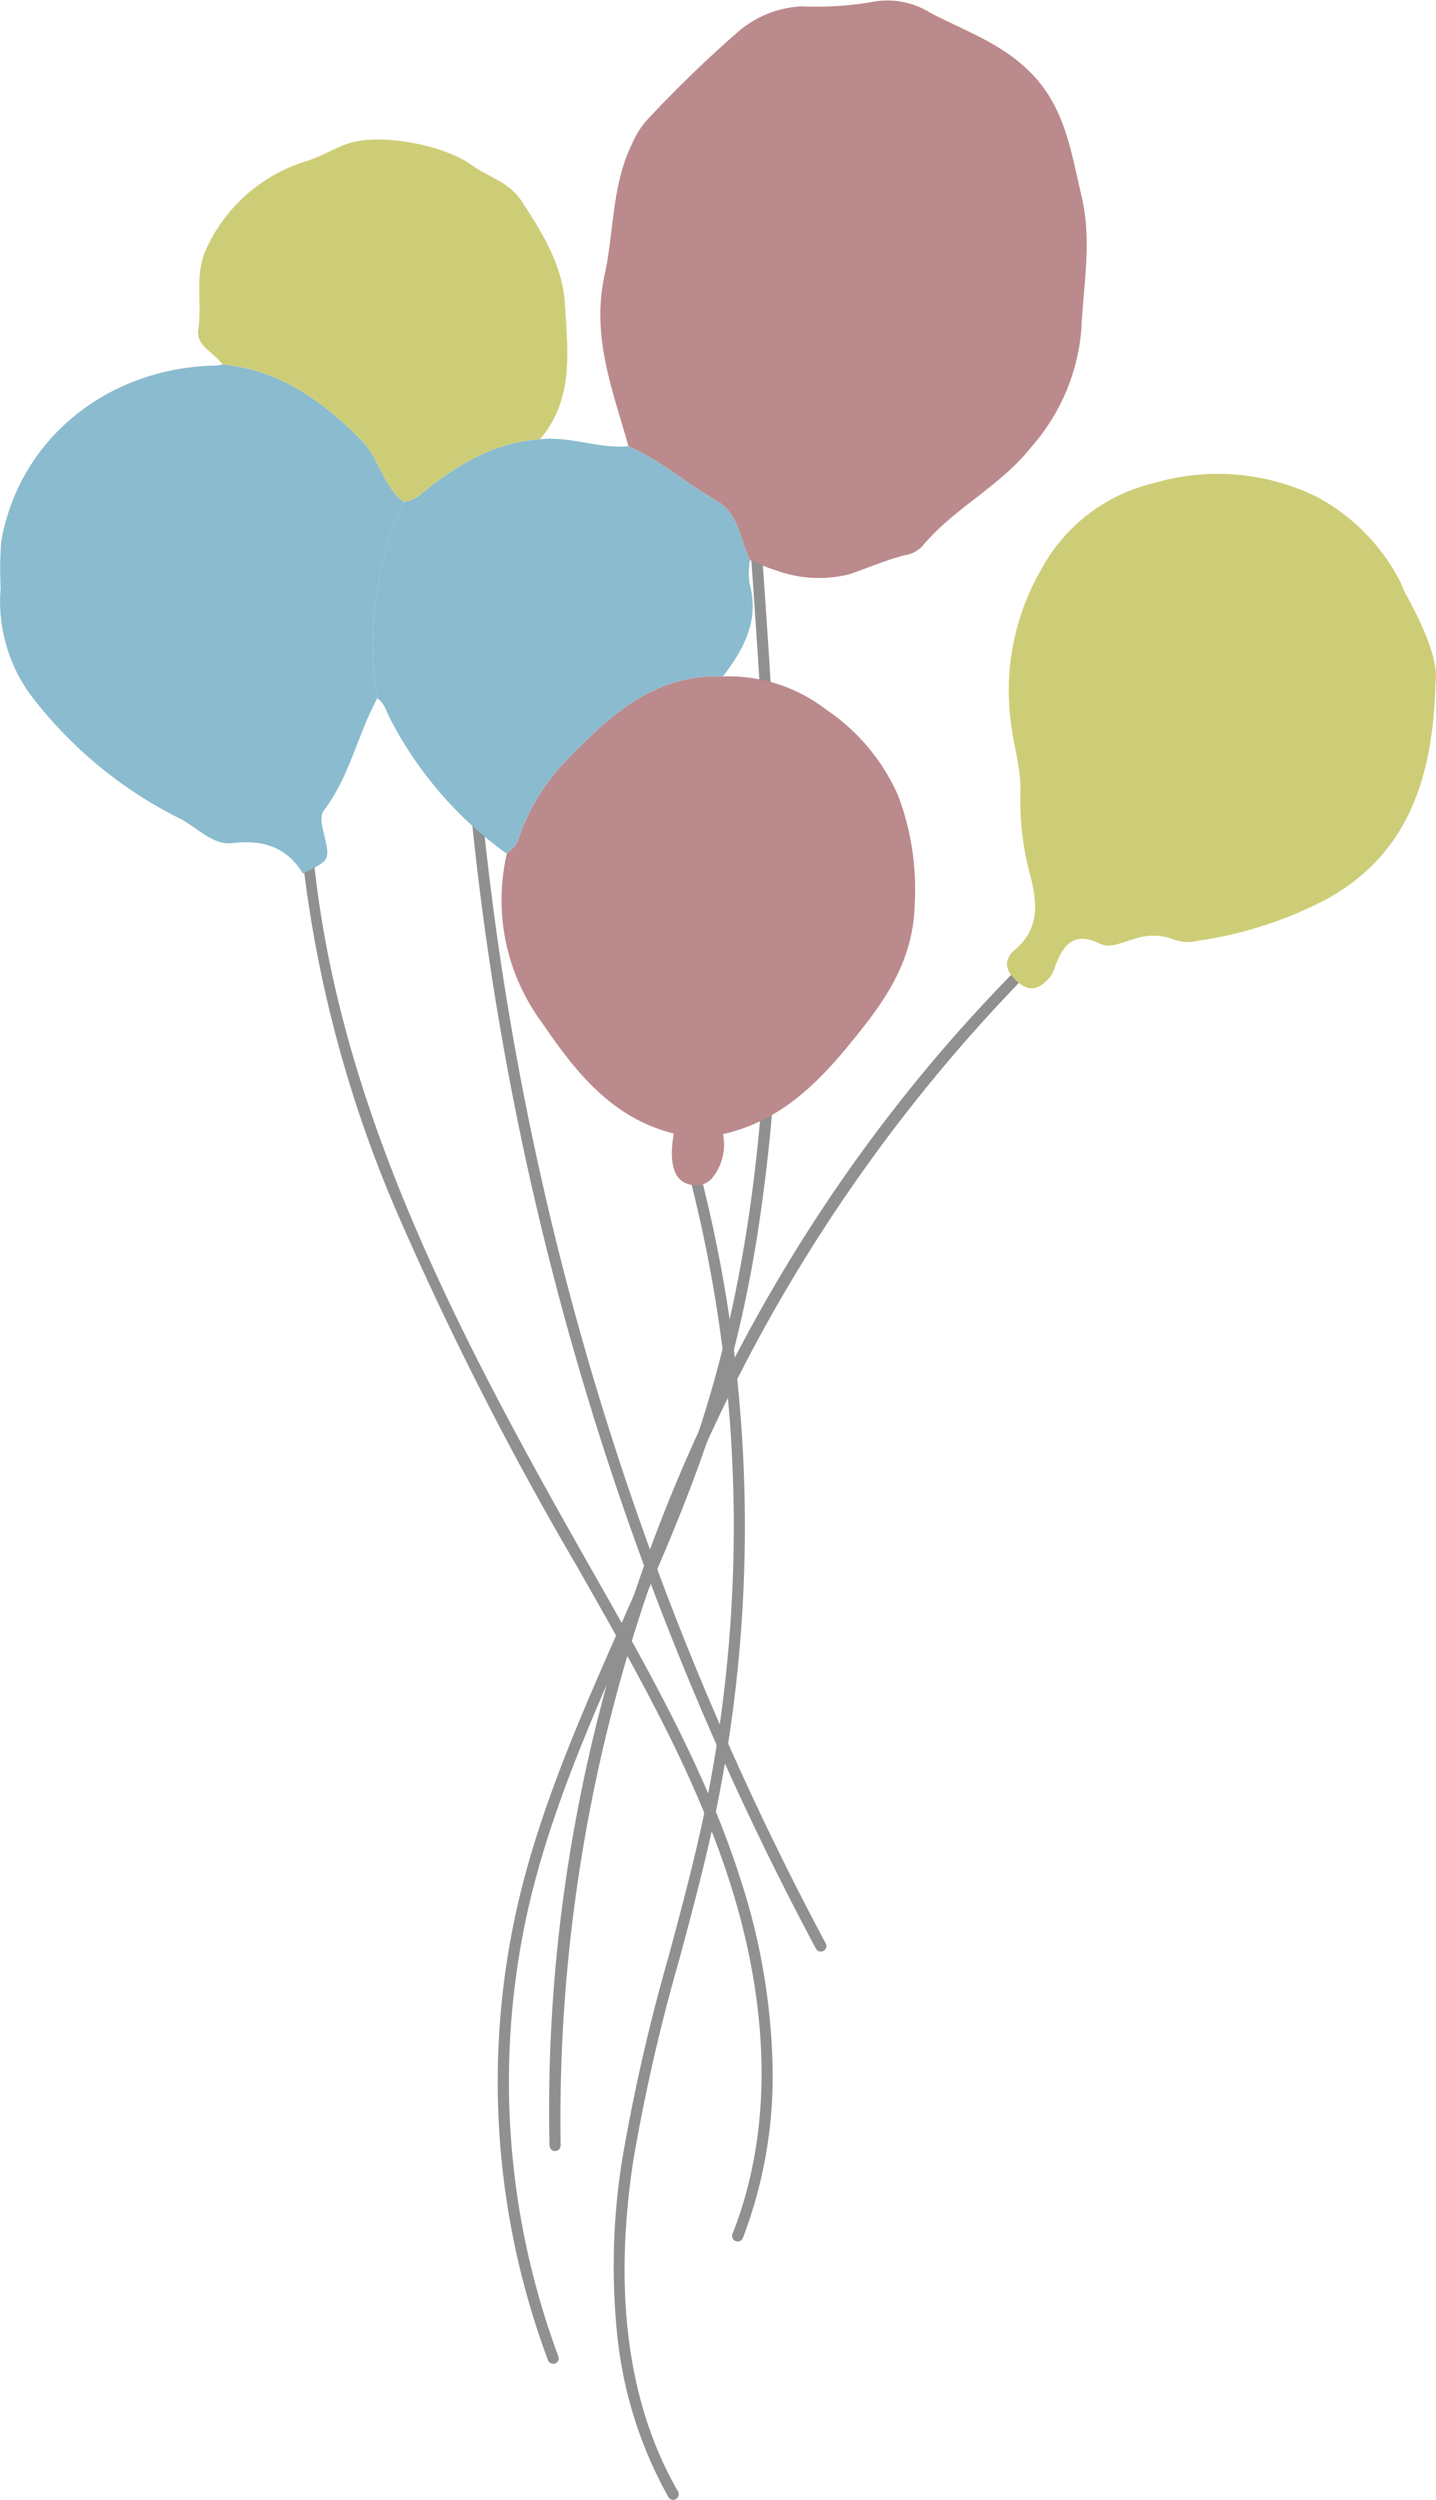 <svg xmlns="http://www.w3.org/2000/svg" width="101.108" height="176.004" viewBox="0 0 101.108 176.004"><g transform="translate(387.63 -203.709)"><path d="M253.771,295.713a.391.391,0,0,1-.339-.2,29.5,29.5,0,0,1-3.621-11.59,47.322,47.322,0,0,1,.385-12.282,133.006,133.006,0,0,1,3.261-14.227c.826-3.079,1.68-6.263,2.364-9.424a98.979,98.979,0,0,0-.925-45.545.391.391,0,0,1,.757-.2,99.766,99.766,0,0,1,.933,45.907c-.688,3.18-1.544,6.373-2.373,9.461a132.418,132.418,0,0,0-3.244,14.143c-1.438,9.4-.382,17.258,3.14,23.362a.391.391,0,0,1-.339.587Z" transform="translate(-594 84)" fill="#909090"/><path d="M250.453,267.151a.391.391,0,0,1-.391-.382,111.893,111.893,0,0,1,1.808-22.727,116.549,116.549,0,0,1,16.728-42.2,111.9,111.9,0,0,1,14.255-17.793.391.391,0,0,1,.557.55,115.288,115.288,0,0,0-32.566,82.15.391.391,0,0,1-.382.4Z" transform="translate(-599 88)" fill="#909090"/><path d="M262.309,268.517a.391.391,0,0,1-.364-.535c3.489-8.853,1.871-18.2-.1-24.477-2.4-7.627-6.437-14.746-10.347-21.63l-.551-.971a232.682,232.682,0,0,1-12.38-24.266,87.985,87.985,0,0,1-6.956-26.046.391.391,0,0,1,.779-.072c1.645,17.76,10.038,33.784,19.238,50l.551.971c3.929,6.92,7.993,14.075,10.413,21.782a45.4,45.4,0,0,1,2.165,12.552,31.85,31.85,0,0,1-2.082,12.447A.391.391,0,0,1,262.309,268.517Z" transform="translate(-598 93)" fill="#909090"/><path d="M254.317,282.126a.391.391,0,0,1-.366-.254,56.024,56.024,0,0,1-2.112-32.149c1.569-6.759,4.414-13.209,7.165-19.446,1.906-4.322,3.878-8.791,5.405-13.321,6.776-20.09,5.215-42.451,3.837-62.179a.391.391,0,1,1,.781-.055c.68,9.741,1.451,20.782,1.132,31.6a126.983,126.983,0,0,1-1.358,15.642,89.9,89.9,0,0,1-3.65,15.244c-1.539,4.564-3.518,9.049-5.431,13.387-2.737,6.2-5.567,12.62-7.119,19.308a55.448,55.448,0,0,0,2.082,31.7.391.391,0,0,1-.366.529Z" transform="translate(-603 88)" fill="#909090"/><path d="M265.162,252.108a.391.391,0,0,1-.345-.207,214.734,214.734,0,0,1-25.292-97.258.391.391,0,0,1,.782-.013,213.948,213.948,0,0,0,25.2,96.9.391.391,0,0,1-.345.576Z" transform="translate(-595 89)" fill="#909090"/><g transform="translate(-595 89)"><path d="M251.619,146.125c-1.1-3.951-2.642-7.689-1.671-12.11.666-3.032.49-6.253,1.922-9.175a6.007,6.007,0,0,1,1.138-1.772,86.549,86.549,0,0,1,6.287-6.083,7.363,7.363,0,0,1,4.519-1.828,23.631,23.631,0,0,0,5.2-.351,5.7,5.7,0,0,1,3.88.817c2.471,1.281,5.126,2.192,7.154,4.31,2.34,2.444,2.748,5.535,3.472,8.572.752,3.151.128,6.282-.016,9.421a14.267,14.267,0,0,1-3.555,8.294c-2.187,2.756-5.457,4.288-7.677,6.987a2.194,2.194,0,0,1-1.25.6c-1.285.347-2.523.867-3.765,1.309a8.773,8.773,0,0,1-5.321-.277c-.6-.177-1.176-.462-1.763-.7-.706-1.447-.778-3.269-2.377-4.189C255.7,148.747,253.861,147.107,251.619,146.125Z" fill="#bb8a8c"/><path d="M308.442,162.777c-.177,7.284-2.279,12.178-7.531,15.165a28.1,28.1,0,0,1-9.181,3,2.906,2.906,0,0,1-1.642-.062,4.032,4.032,0,0,0-2.974-.021c-.735.184-1.57.647-2.3.289-1.859-.912-2.6.128-3.165,1.62a2.224,2.224,0,0,1-.279.646c-.6.723-1.281,1.263-2.219.526-.868-.682-1.3-1.547-.308-2.382,1.669-1.41,1.569-3.128,1.13-4.978a20.271,20.271,0,0,1-.762-5.832c.106-1.876-.535-3.68-.709-5.543a17.008,17.008,0,0,1,2.158-10.367,12.186,12.186,0,0,1,7.941-6.113,15.865,15.865,0,0,1,11.446.942,14.079,14.079,0,0,1,5.9,5.969c.144.278.228.587.38.859C307.655,158.882,308.687,161.339,308.442,162.777Z" fill="#cecd77"/><path d="M233.934,163.874c-1.39,2.554-1.945,5.5-3.747,7.873-.359.472-.108,1.218.034,1.848.38,1.683.361,1.688-1.528,2.61-1.123-1.848-2.79-2.4-4.969-2.138-1.362.16-2.418-1.054-3.591-1.677a30.012,30.012,0,0,1-10.666-8.829,11.2,11.2,0,0,1-2.051-7.47,27.007,27.007,0,0,1,.038-3.261c1.343-7.551,7.854-12.269,15.108-12.381a2.732,2.732,0,0,0,.467-.085c4.006.383,6.992,2.535,9.754,5.3,1.313,1.314,1.534,3.257,3.009,4.379a22.314,22.314,0,0,0-1.057,2.816A23.824,23.824,0,0,0,233.934,163.874Z" fill="#8abbcf"/><path d="M258.276,162.332a11.272,11.272,0,0,1,7.261,2.33,14.227,14.227,0,0,1,5.073,6.064,18.7,18.7,0,0,1,1.159,7.755c-.126,4.237-2.469,7.184-4.793,10-2.189,2.653-4.84,5.213-8.7,6.074a3.715,3.715,0,0,1-.832,3.174,1.452,1.452,0,0,1-1.3.406c-1.254-.138-1.719-1.324-1.338-3.626-4.335-1.063-6.915-4.333-9.273-7.8a14.509,14.509,0,0,1-2.48-11.89c.26-.288.643-.533.759-.871a14.749,14.749,0,0,1,3.319-5.584C250.211,165.172,253.368,162.136,258.276,162.332Z" fill="#bb8a8c"/><path d="M258.276,162.332c-4.908-.2-8.065,2.84-11.145,6.027a14.749,14.749,0,0,0-3.319,5.584c-.116.338-.5.583-.759.871a26.829,26.829,0,0,1-8.251-9.576c-.244-.473-.372-1.043-.868-1.364a23.824,23.824,0,0,1,.8-11.015,22.314,22.314,0,0,1,1.057-2.816,2.333,2.333,0,0,0,1.072-.432c2.5-2.054,5.168-3.754,8.523-3.974,2.109-.24,4.127.68,6.232.488,2.242.982,4.076,2.622,6.178,3.832,1.6.92,1.671,2.742,2.377,4.189a5.505,5.505,0,0,0-.036,1.621C260.871,158.359,259.753,160.388,258.276,162.332Z" fill="#8abbcf"/><path d="M245.387,145.637c-3.355.22-6.026,1.92-8.523,3.974a2.333,2.333,0,0,1-1.072.432c-1.475-1.122-1.7-3.065-3.009-4.379-2.762-2.765-5.748-4.917-9.754-5.3-.571-.824-1.876-1.307-1.7-2.437.286-1.864-.268-3.8.523-5.6a11.4,11.4,0,0,1,7.243-6.319c.968-.326,1.857-.888,2.827-1.207,2.226-.732,6.714.1,8.686,1.547,1.154.848,2.58,1.131,3.5,2.54,1.488,2.272,2.879,4.513,3.042,7.268C247.344,139.446,247.8,142.819,245.387,145.637Z" fill="#cecd77"/></g></g></svg>